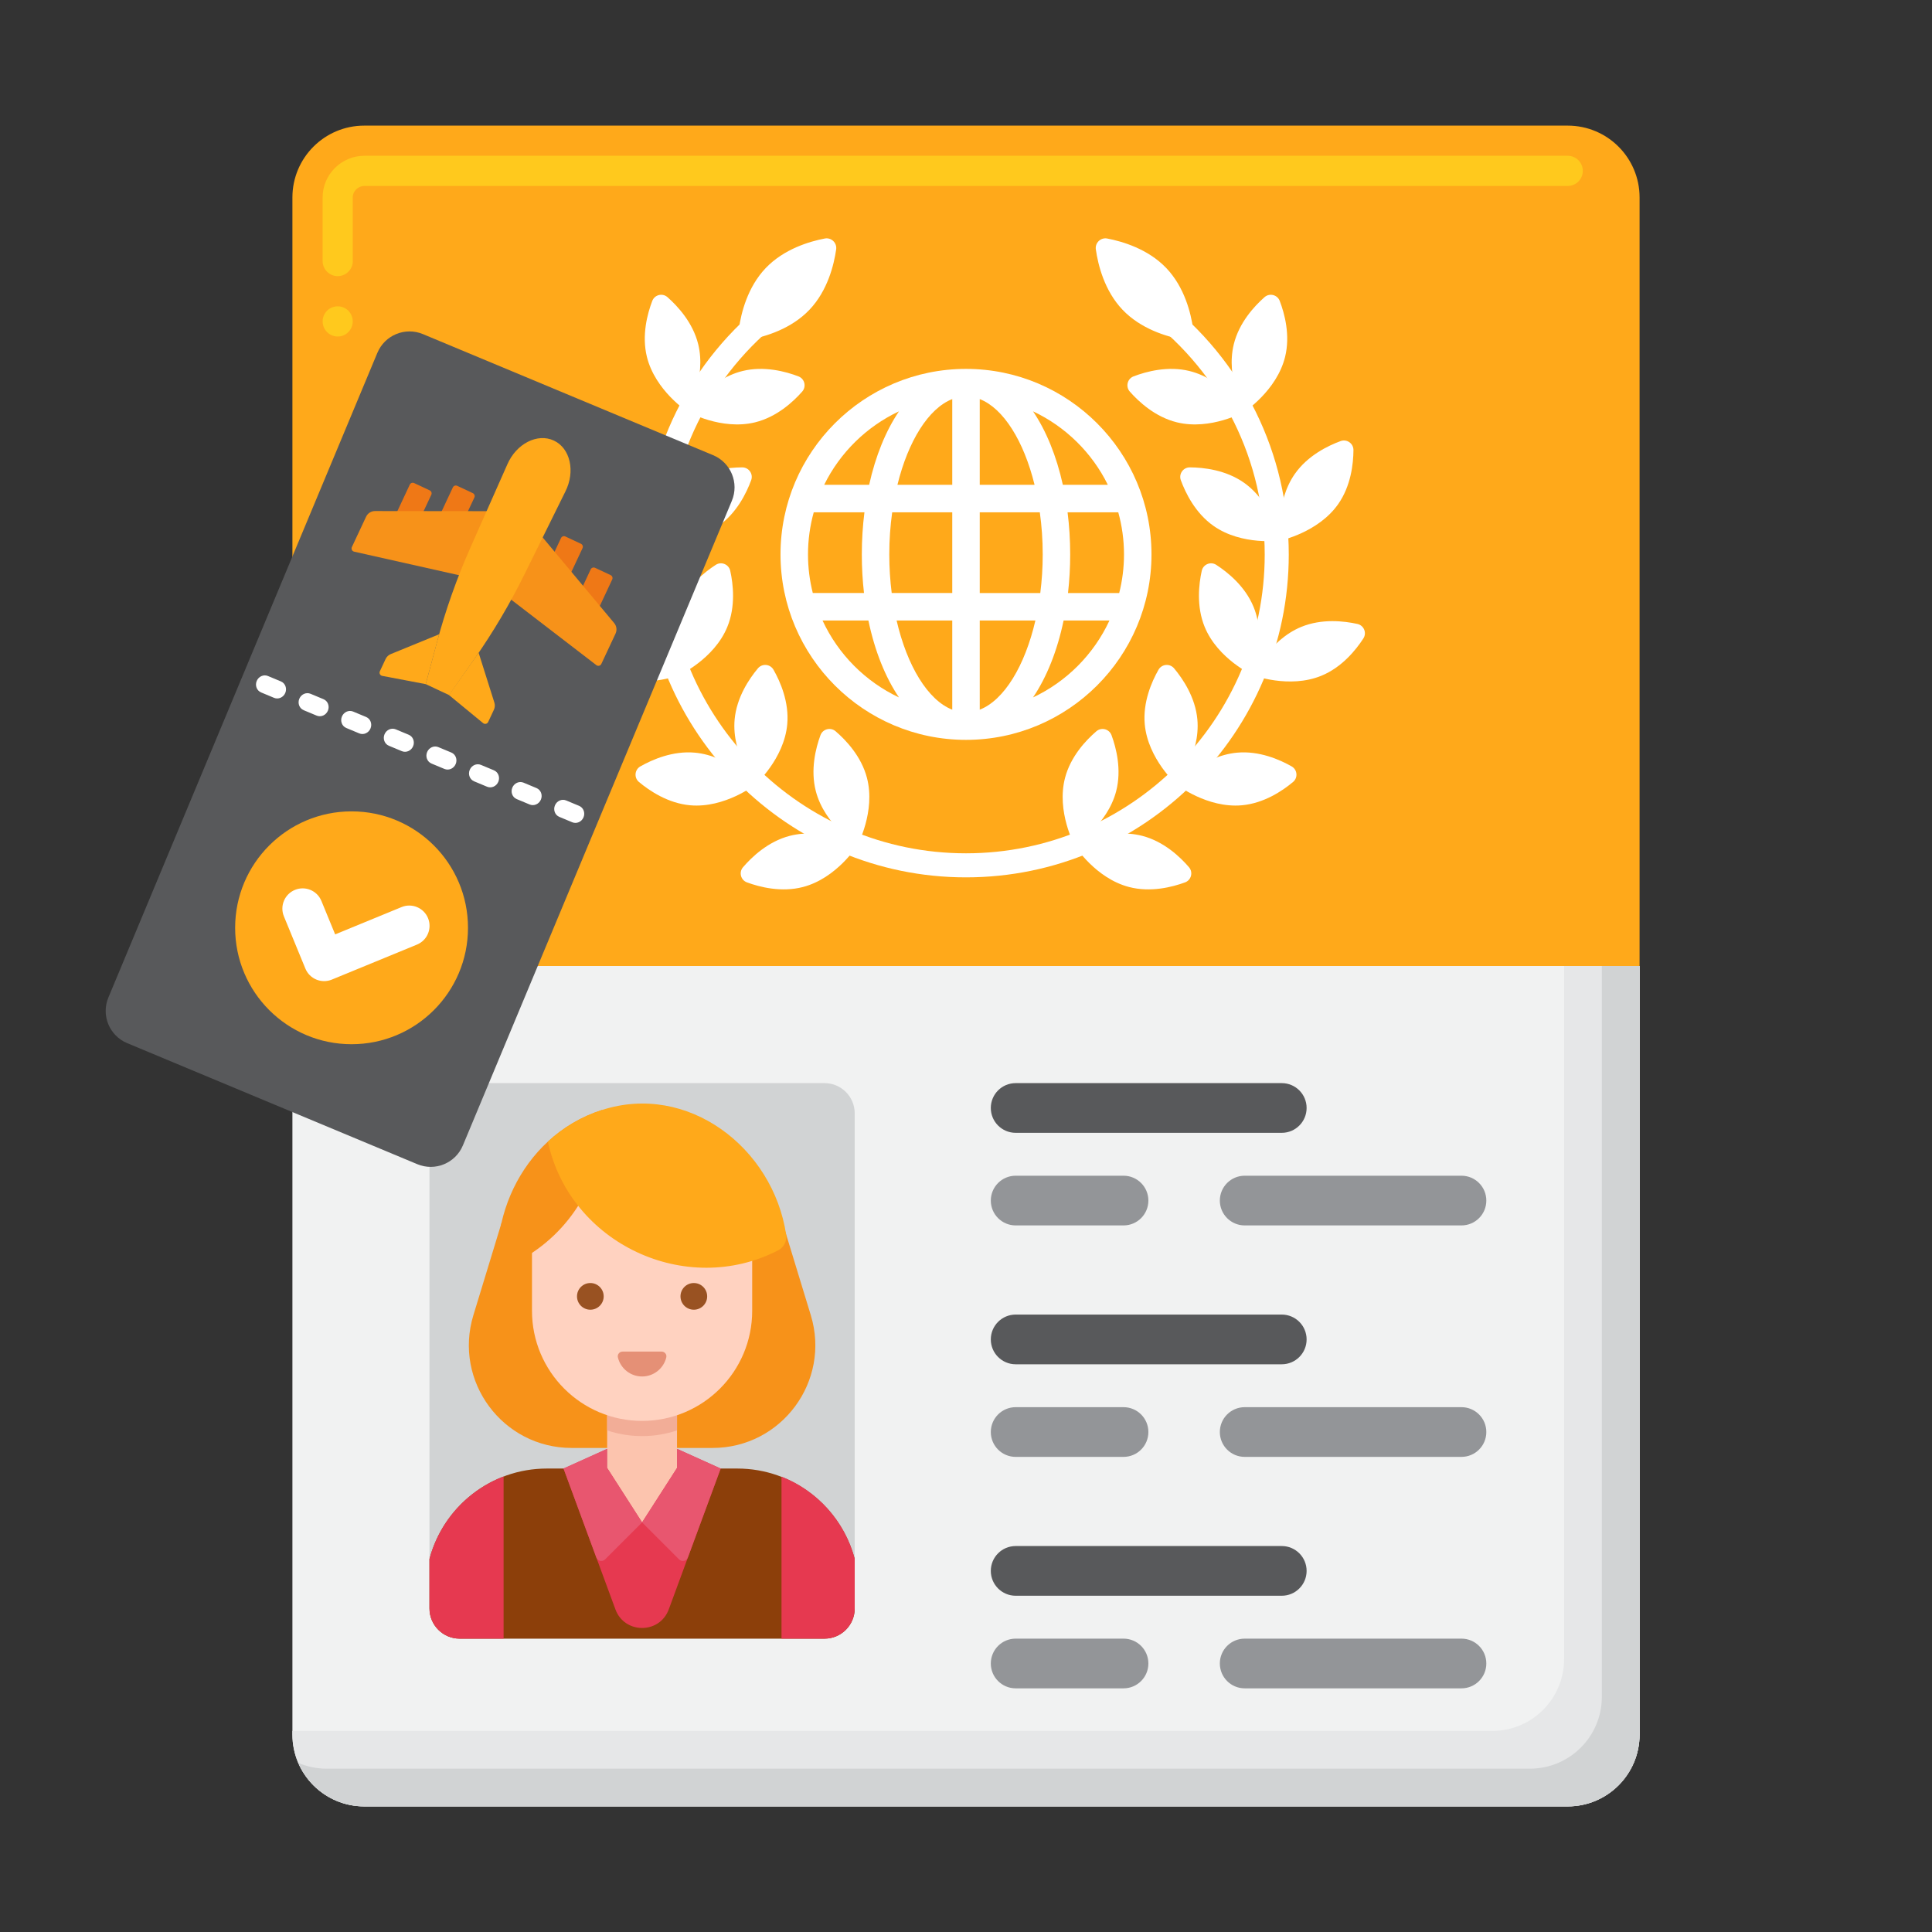 <svg id="Layer_1" height="512" viewBox="0 0 256 256" width="512" xmlns="http://www.w3.org/2000/svg"><rect x="0" y="0" width="256" height="256" fill="#333333" stroke="none"/><g><g><g><g><g><g><g><path d="m217.253 229.835v-101.835h-178.507v101.835c0 5.258 4.263 9.521 9.521 9.521h159.465c5.259 0 9.521-4.263 9.521-9.521z" fill="#f1f2f2"/></g></g><g><g><path d="m207.253 128v91.835c0 5.258-4.263 9.521-9.521 9.521h-158.986v.479c0 5.258 4.263 9.521 9.521 9.521h159.465c5.258 0 9.521-4.263 9.521-9.521v-101.835z" fill="#e6e7e8"/></g></g><g><g><path d="m212.253 128v96.835c0 5.258-4.263 9.521-9.521 9.521h-159.464c-1.333 0-2.601-.274-3.753-.768 1.456 3.392 4.827 5.768 8.753 5.768h159.465c5.258 0 9.521-4.263 9.521-9.521v-101.835z" fill="#d1d3d4"/></g></g><g><g><path d="m38.746 26.166v101.835h178.507v-101.834c0-5.258-4.263-9.521-9.521-9.521h-159.464c-5.259-.002-9.522 4.261-9.522 9.52z" fill="#ffa91a"/></g></g><g><path d="m44.75 44.59c-1.11 0-2-.9-2-2 0-1.11.89-2 2-2 1.1 0 1.99.89 1.99 2 0 1.1-.89 2-1.99 2zm0-8c-1.11 0-2-.9-2-2v-8.43c0-3.03 2.479-5.51 5.52-5.52h159.46c1.101 0 2 .9 2 2 0 1.11-.899 2-2 2h-159.46c-.84.01-1.52.69-1.529 1.52v8.41c.01.01.01.01.01.02-.001 1.1-.901 2-2.001 2z" fill="#ffc91d"/></g></g><g><g><g><g><g><path d="m148.874 155.789h-14.294c-1.819 0-3.293 1.474-3.293 3.293s1.474 3.293 3.293 3.293h14.294c1.819 0 3.293-1.474 3.293-3.293s-1.474-3.293-3.293-3.293z" fill="#939598"/></g></g></g><g><g><g><path d="m193.653 155.789h-28.725c-1.819 0-3.293 1.474-3.293 3.293s1.474 3.293 3.293 3.293h28.725c1.819 0 3.293-1.474 3.293-3.293s-1.474-3.293-3.293-3.293z" fill="#939598"/></g></g></g><g><g><g><path d="m169.84 143.519h-35.26c-1.819 0-3.293 1.474-3.293 3.293s1.474 3.293 3.293 3.293h35.26c1.819 0 3.293-1.474 3.293-3.293s-1.474-3.293-3.293-3.293z" fill="#58595b"/></g></g></g></g><g><g><g><path d="m148.874 186.458h-14.294c-1.819 0-3.293 1.474-3.293 3.293s1.474 3.293 3.293 3.293h14.294c1.819 0 3.293-1.474 3.293-3.293 0-1.818-1.474-3.293-3.293-3.293z" fill="#939598"/></g></g></g><g><g><g><path d="m193.653 186.458h-28.725c-1.819 0-3.293 1.474-3.293 3.293s1.474 3.293 3.293 3.293h28.725c1.819 0 3.293-1.474 3.293-3.293 0-1.818-1.474-3.293-3.293-3.293z" fill="#939598"/></g></g></g><g><g><g><path d="m169.84 174.188h-35.26c-1.819 0-3.293 1.474-3.293 3.293s1.474 3.293 3.293 3.293h35.26c1.819 0 3.293-1.474 3.293-3.293 0-1.818-1.474-3.293-3.293-3.293z" fill="#58595b"/></g></g></g><g><g><g><path d="m148.874 217.128h-14.294c-1.819 0-3.293 1.474-3.293 3.293s1.474 3.293 3.293 3.293h14.294c1.819 0 3.293-1.474 3.293-3.293s-1.474-3.293-3.293-3.293z" fill="#939598"/></g></g></g><g><g><g><path d="m193.653 217.128h-28.725c-1.819 0-3.293 1.474-3.293 3.293s1.474 3.293 3.293 3.293h28.725c1.819 0 3.293-1.474 3.293-3.293s-1.474-3.293-3.293-3.293z" fill="#939598"/></g></g></g><g><g><g><path d="m169.84 204.858h-35.26c-1.819 0-3.293 1.474-3.293 3.293s1.474 3.293 3.293 3.293h35.26c1.819 0 3.293-1.474 3.293-3.293s-1.474-3.293-3.293-3.293z" fill="#58595b"/></g></g></g></g></g><g><g><g><g><path d="m109.253 143.519h-48.344c-2.209 0-4 1.791-4 4v65.609c0 2.209 1.791 4 4 4h48.344c2.209 0 4-1.791 4-4v-65.609c0-2.21-1.791-4-4-4z" fill="#d1d3d4"/></g></g></g></g></g></g><g><g><g><g><g><g><g><path d="m113.253 213.128v-6.546c-1.823-6.899-8.089-11.993-15.561-11.993h-25.223c-7.471 0-13.737 5.093-15.56 11.991v6.548c0 2.209 1.791 4 4 4h48.344c2.209 0 4-1.791 4-4z" fill="#8c3f0a"/></g><g><g><g><g><g><path d="m94.414 191.861h-18.667c-9.146 0-15.69-8.838-13.022-17.586l3.74-12.261h37.231l3.74 12.261c2.668 8.748-3.876 17.586-13.022 17.586z" fill="#f79219"/></g><g><g><g><path d="m80.451 185.953v11.457c0 .886.254 1.754.733 2.5 1.822 2.839 5.971 2.839 7.792 0 .479-.746.733-1.614.733-2.5v-11.457z" fill="#fcc4ae"/></g></g></g><g><g><g><g><path d="m95.493 194.588-5.769-2.602v2.502l-4.644 7.237-4.644-7.237v-2.502l-5.765 2.602 6.876 18.663c1.21 3.285 5.856 3.285 7.067 0z" fill="#e63950"/></g></g><g><g><path d="m74.672 194.588 4.347 11.793c.177.48.791.614 1.153.253l4.908-4.909-4.644-7.237v-2.502z" fill="#e8566f"/></g></g><g><g><path d="m95.493 194.588-4.351 11.793c-.177.48-.791.614-1.153.253l-4.908-4.909 4.644-7.237v-2.502z" fill="#e8566f"/></g></g></g></g><g><g><g><g><path d="m80.451 189.536c1.455.487 3.01.754 4.629.754 1.619 0 3.174-.268 4.63-.754v-3.582h-9.258v3.582z" fill="#f2ad97"/></g></g></g><g><g><g><path d="m85.08 188.276c-8.057 0-14.589-6.532-14.589-14.589v-7.573c0-8.057 6.532-14.589 14.589-14.589 8.057 0 14.589 6.532 14.589 14.589v7.573c.001 8.057-6.531 14.589-14.589 14.589z" fill="#ffd2c0"/></g></g></g><g><g><g><g><path d="m79.992 171.775c0 .976-.791 1.768-1.768 1.768-.976 0-1.768-.791-1.768-1.768s.791-1.768 1.768-1.768c.977.001 1.768.792 1.768 1.768z" fill="#995222"/></g></g></g><g><g><g><path d="m93.704 171.775c0 .976-.791 1.768-1.768 1.768-.976 0-1.768-.791-1.768-1.768s.791-1.768 1.768-1.768c.977.001 1.768.792 1.768 1.768z" fill="#995222"/></g></g></g></g></g></g></g></g><g><g><g><g><g><g><path d="m79.85 148.609c.025 7.747-4.308 14.75-10.904 18.339-1.395.759-3.108-.333-2.969-1.916.474-5.375 2.863-10.295 6.618-13.761 2.029-1.879 4.456-3.328 7.194-4.199.04.509.061 1.019.061 1.537z" fill="#f79219"/></g></g></g><g><g><g><path d="m103.117 165.67c-12.23 6.314-27.605-.893-30.522-14.398 2.017-1.869 4.429-3.312 7.148-4.184 11.37-3.691 22.701 4.962 24.427 16.526.125.836-.302 1.669-1.053 2.056z" fill="#ffa91a"/></g></g></g></g></g></g></g><g><g><g><path d="m87.675 179.094c.401 0 .705.375.612.765-.345 1.451-1.65 2.531-3.207 2.531s-2.862-1.079-3.207-2.531c-.093-.39.211-.765.612-.765z" fill="#e59076"/></g></g></g></g></g></g></g></g><g><path d="m103.554 195.664v21.463h5.699c2.209 0 4-1.791 4-4v-6.604c-1.325-4.975-4.962-9.007-9.699-10.859z" fill="#e63950"/></g><g><path d="m56.909 206.545v6.583c0 2.209 1.791 4 4 4h5.82v-21.487c-4.796 1.829-8.483 5.887-9.82 10.904z" fill="#e63950"/></g></g><g><g><g><path d="m128 48.88c-13.552 0-24.578 11.026-24.578 24.578s11.026 24.578 24.578 24.578 24.578-11.026 24.578-24.578-11.026-24.578-24.578-24.578zm-20.936 24.578c0-1.931.268-3.799.76-5.576h6.718c-.225 1.787-.347 3.651-.347 5.576 0 1.761.1 3.473.289 5.12h-6.784c-.414-1.639-.636-3.354-.636-5.12zm10.771 0c0-1.923.136-3.792.385-5.576h7.959v10.696h-8.023c-.209-1.645-.321-3.361-.321-5.12zm11.986-20.577c3.152 1.231 5.844 5.574 7.265 11.361h-7.265zm-3.642 0v11.361h-7.265c1.421-5.788 4.113-10.13 7.265-11.361zm0 29.339v11.816c-3.234-1.263-5.984-5.802-7.374-11.816zm3.642 11.816v-11.816h7.374c-1.39 6.013-4.14 10.553-7.374 11.816zm0-15.458v-10.695h7.959c.249 1.783.385 3.653.385 5.576 0 1.759-.112 3.475-.322 5.12h-8.022zm11.638-10.695h6.717c.492 1.777.76 3.645.76 5.576 0 1.766-.222 3.481-.636 5.12h-6.784c.189-1.647.289-3.359.289-5.12.001-1.926-.121-3.789-.346-5.576zm5.334-3.642h-5.96c-.847-3.832-2.211-7.165-3.951-9.737 4.305 2.026 7.812 5.474 9.911 9.737zm-27.675-9.736c-1.74 2.572-3.103 5.905-3.951 9.737h-5.96c2.099-4.264 5.606-7.712 9.911-9.737zm-10.126 27.715h6.076c.838 4.024 2.242 7.519 4.05 10.192-4.457-2.097-8.056-5.72-10.126-10.192zm27.89 10.192c1.808-2.673 3.212-6.168 4.05-10.192h6.076c-2.07 4.472-5.669 8.095-10.126 10.192z" fill="#fff"/></g></g><g><g><g><g><g><g><g><g><g><g><g><path d="m108.103 104.841c1.163 4.464 5.493 7.2 5.493 7.2s2.445-4.501 1.282-8.965c-.743-2.853-2.781-5-4.154-6.179-.669-.574-1.705-.304-2.009.524-.624 1.698-1.355 4.567-.612 7.42z" fill="#fff"/></g></g></g></g><g><g><g><g><path d="m106.397 117.533c4.464-1.163 7.2-5.493 7.2-5.493s-4.501-2.445-8.965-1.282c-2.853.743-5 2.781-6.179 4.154-.574.669-.304 1.705.524 2.009 1.698.625 4.567 1.356 7.42.612z" fill="#fff"/></g></g></g></g></g><g><g><g><g><g><path d="m97.342 95.336c-.416 4.594 2.733 8.633 2.733 8.633s3.824-3.408 4.24-8.002c.266-2.936-.925-5.646-1.819-7.22-.436-.767-1.502-.863-2.068-.187-1.162 1.388-2.82 3.84-3.086 6.776z" fill="#fff"/></g></g></g></g><g><g><g><g><path d="m91.442 106.703c4.594.416 8.633-2.733 8.633-2.733s-3.408-3.824-8.002-4.24c-2.936-.266-5.646.925-7.22 1.819-.767.436-.863 1.502-.187 2.068 1.387 1.162 3.84 2.82 6.776 3.086z" fill="#fff"/></g></g></g></g></g><g><g><g><g><g><path d="m89.897 80.413c-1.749 4.268.072 9.056.072 9.056s4.657-2.133 6.406-6.401c1.118-2.728.777-5.669.386-7.435-.191-.861-1.181-1.267-1.921-.787-1.519.983-3.825 2.839-4.943 5.567z" fill="#fff"/></g></g></g></g><g><g><g><g><path d="m80.914 89.541c4.268 1.749 9.056-.072 9.056-.072s-2.132-4.657-6.401-6.406c-2.728-1.118-5.669-.777-7.435-.386-.861.191-1.267 1.181-.787 1.921.983 1.519 2.838 3.825 5.567 4.943z" fill="#fff"/></g></g></g></g></g><g><g><g><g><g><path d="m91.175 63.956c-3.773 2.653-4.819 7.667-4.819 7.667s5.072.713 8.846-1.94c2.412-1.696 3.709-4.356 4.332-6.055.303-.828-.313-1.704-1.194-1.699-1.811.01-4.754.331-7.165 2.027z" fill="#fff"/></g></g></g></g><g><g><g><g><path d="m78.688 66.804c2.653 3.773 7.667 4.819 7.667 4.819s.713-5.072-1.94-8.846c-1.696-2.412-4.356-3.709-6.056-4.332-.828-.303-1.704.312-1.699 1.194.012 1.81.333 4.753 2.028 7.165z" fill="#fff"/></g></g></g></g></g><g><g><g><g><g><path d="m98.387 49.161c-4.479 1.103-7.272 5.396-7.272 5.396s4.468 2.505 8.947 1.402c2.863-.705 5.037-2.714 6.233-4.071.583-.662.327-1.701-.497-2.016-1.69-.647-4.549-1.416-7.411-.711z" fill="#fff"/></g></g></g></g><g><g><g><g><path d="m85.718 47.285c1.103 4.479 5.396 7.272 5.396 7.272s2.505-4.468 1.402-8.947c-.705-2.863-2.714-5.037-4.071-6.234-.662-.583-1.701-.327-2.016.497-.647 1.691-1.416 4.549-.711 7.412z" fill="#fff"/></g></g></g></g></g><g><g><g><g><path d="m101.456 35.525c-2.424 2.542-3.258 5.988-3.545 8.007-.123.87.646 1.603 1.509 1.439 2.004-.382 5.407-1.378 7.831-3.92s3.258-5.988 3.545-8.007c.124-.87-.646-1.603-1.509-1.439-2.004.382-5.407 1.378-7.831 3.92z" fill="#fff"/></g></g></g></g></g><g><g><path d="m103.166 39.218c-.071-.01-.141-.014-.211-.014-.349 0-.685.114-.967.329-10.65 8.171-16.757 20.547-16.757 33.953 0 23.583 19.185 42.769 42.768 42.769 23.583-.001 42.769-19.187 42.769-42.769 0-13.406-6.108-25.781-16.757-33.953-.338-.259-.758-.37-1.178-.315-.422.055-.798.272-1.057.61-.535.697-.403 1.699.295 2.234 9.858 7.563 15.51 19.016 15.51 31.424 0 21.826-17.756 39.582-39.583 39.582-21.825 0-39.581-17.756-39.581-39.582 0-12.407 5.653-23.861 15.51-31.424.338-.26.554-.635.61-1.056.055-.422-.057-.84-.316-1.178-.257-.338-.632-.555-1.055-.61z" fill="#fff"/></g><g><g><g><g><g><path d="m147.897 104.841c-1.163 4.464-5.493 7.2-5.493 7.2s-2.445-4.501-1.282-8.965c.743-2.853 2.781-5 4.154-6.179.669-.574 1.705-.304 2.009.524.624 1.698 1.355 4.567.612 7.42z" fill="#fff"/></g></g></g></g><g><g><g><g><path d="m149.603 117.533c-4.464-1.163-7.2-5.493-7.2-5.493s4.501-2.445 8.965-1.282c2.853.743 5 2.781 6.179 4.154.574.669.304 1.705-.523 2.009-1.699.625-4.568 1.356-7.421.612z" fill="#fff"/></g></g></g></g></g><g><g><g><g><g><path d="m158.658 95.336c.416 4.594-2.733 8.633-2.733 8.633s-3.824-3.408-4.24-8.002c-.266-2.936.925-5.646 1.819-7.22.436-.767 1.502-.863 2.068-.187 1.162 1.388 2.82 3.84 3.086 6.776z" fill="#fff"/></g></g></g></g><g><g><g><g><path d="m164.558 106.703c-4.594.416-8.633-2.733-8.633-2.733s3.408-3.824 8.002-4.24c2.936-.266 5.646.925 7.22 1.819.767.436.863 1.502.187 2.068-1.387 1.162-3.839 2.82-6.776 3.086z" fill="#fff"/></g></g></g></g></g><g><g><g><g><g><path d="m166.103 80.413c1.749 4.268-.072 9.056-.072 9.056s-4.657-2.133-6.406-6.401c-1.118-2.728-.777-5.669-.386-7.435.191-.861 1.181-1.267 1.921-.787 1.519.983 3.825 2.839 4.943 5.567z" fill="#fff"/></g></g></g></g><g><g><g><g><path d="m175.086 89.541c-4.268 1.749-9.056-.072-9.056-.072s2.132-4.657 6.401-6.406c2.728-1.118 5.669-.777 7.435-.386.861.191 1.267 1.181.787 1.921-.983 1.519-2.838 3.825-5.567 4.943z" fill="#fff"/></g></g></g></g></g><g><g><g><g><g><path d="m164.825 63.956c3.773 2.653 4.819 7.667 4.819 7.667s-5.072.713-8.846-1.94c-2.412-1.696-3.709-4.356-4.332-6.055-.303-.828.312-1.704 1.194-1.699 1.811.01 4.753.331 7.165 2.027z" fill="#fff"/></g></g></g></g><g><g><g><g><path d="m177.312 66.804c-2.653 3.773-7.667 4.819-7.667 4.819s-.713-5.072 1.94-8.846c1.696-2.412 4.356-3.709 6.056-4.332.828-.303 1.704.312 1.699 1.194-.012 1.81-.333 4.753-2.028 7.165z" fill="#fff"/></g></g></g></g></g><g><g><g><g><g><path d="m157.613 49.161c4.479 1.103 7.272 5.396 7.272 5.396s-4.468 2.505-8.947 1.402c-2.863-.705-5.037-2.714-6.233-4.071-.583-.662-.327-1.701.497-2.016 1.69-.647 4.549-1.416 7.411-.711z" fill="#fff"/></g></g></g></g><g><g><g><g><path d="m170.282 47.285c-1.103 4.479-5.396 7.272-5.396 7.272s-2.505-4.468-1.402-8.947c.705-2.863 2.714-5.037 4.071-6.234.662-.583 1.701-.327 2.016.497.647 1.691 1.416 4.549.711 7.412z" fill="#fff"/></g></g></g></g></g><g><g><g><g><path d="m154.544 35.525c2.424 2.542 3.258 5.988 3.545 8.007.123.87-.646 1.603-1.509 1.439-2.004-.382-5.407-1.378-7.831-3.92s-3.258-5.988-3.545-8.007c-.124-.87.646-1.603 1.509-1.439 2.004.382 5.407 1.378 7.831 3.92z" fill="#fff"/></g></g></g></g></g></g></g></g></g></g></g><g><g><g><g><path d="m96.975 66.356-35.641 85.42c-.982 2.354-3.687 3.467-6.042 2.484l-38.447-16.042c-2.354-.982-3.467-3.687-2.484-6.042l35.641-85.42c.982-2.354 3.687-3.467 6.042-2.484l38.446 16.042c2.355.982 3.467 3.687 2.485 6.042z" fill="#58595b"/></g></g><g><g><path d="m35.503 89.574 1.722.718c.57.238.83.918.579 1.519s-.917.895-1.487.657l-1.722-.718c-.571-.238-.83-.918-.579-1.519.251-.6.916-.895 1.487-.657zm4.158 3.013c-.251.601.008 1.281.579 1.519l1.722.718c.571.238 1.236-.056 1.487-.657s-.008-1.281-.579-1.519l-1.722-.718c-.57-.238-1.236.056-1.487.657zm5.645 2.356c-.251.601.008 1.281.579 1.519l1.722.718c.57.238 1.236-.056 1.487-.657s-.008-1.281-.579-1.519l-1.722-.718c-.57-.239-1.236.056-1.487.657zm5.645 2.355c-.251.601.008 1.281.579 1.519l1.722.718c.571.238 1.236-.056 1.487-.657s-.008-1.281-.579-1.519l-1.722-.718c-.57-.238-1.236.056-1.487.657zm5.645 2.356c-.251.601.008 1.281.579 1.519l1.722.718c.571.238 1.236-.056 1.487-.657s-.008-1.281-.579-1.519l-1.722-.718c-.57-.239-1.236.055-1.487.657zm5.646 2.355c-.251.601.008 1.281.579 1.519l1.722.718c.57.238 1.236-.056 1.487-.657s-.008-1.281-.579-1.519l-1.722-.718c-.571-.239-1.237.056-1.487.657zm5.645 2.355c-.251.601.008 1.281.579 1.519l1.722.718c.571.238 1.236-.056 1.487-.657s-.008-1.281-.579-1.519l-1.722-.718c-.571-.238-1.236.056-1.487.657zm5.645 2.356c-.251.601.008 1.281.579 1.519l1.722.718c.57.238 1.236-.056 1.487-.657s-.008-1.281-.579-1.519l-1.722-.718c-.571-.239-1.236.056-1.487.657z" fill="#fff"/></g></g><g><g><g><path d="m55.446 69.195-2.853-1.336 1.705-3.64c.102-.217.361-.311.578-.209l2.066.968c.217.102.311.361.209.578z" fill="#ef7816"/></g></g><g><g><path d="m61.154 69.56-2.853-1.336 1.705-3.64c.102-.217.361-.311.578-.209l2.066.968c.217.102.311.361.209.578z" fill="#ef7816"/></g></g><g><g><path d="m76.564 79.088 2.853 1.336 1.705-3.64c.102-.217.008-.476-.209-.578l-2.066-.968c-.217-.102-.476-.008-.578.209z" fill="#ef7816"/></g></g><g><g><path d="m72.631 74.936 2.853 1.336 1.705-3.64c.102-.217.008-.476-.209-.578l-2.066-.968c-.217-.102-.476-.008-.578.209z" fill="#ef7816"/></g></g><g><g><path d="m48.509 68.467-1.884 4.022c-.118.252.027.547.298.608l14.452 3.245 4.032-8.608-15.716-.018c-.506 0-.967.293-1.182.751z" fill="#f79219"/></g></g><g><g><path d="m81.564 83.952-1.884 4.022c-.118.252-.438.329-.658.16l-11.744-9.026 4.032-8.608 10.074 12.063c.324.389.394.93.18 1.389z" fill="#f79219"/></g></g><g><g><path d="m57.877 85.177-1.465 5.474 3.099 1.452 3.35-4.789c2.485-3.553 4.697-7.289 6.617-11.177l5.436-11.007c1.345-2.67.654-5.733-1.524-6.753-2.177-1.02-4.973.41-6.164 3.152l-4.901 11.051c-1.808 4.077-3.295 8.289-4.448 12.597z" fill="#ffa91a"/></g></g><g><g><path d="m51.78 86.669 6.408-2.624-1.776 6.607-5.766-1.095c-.279-.053-.433-.354-.312-.611l.76-1.623c.138-.297.383-.53.686-.654z" fill="#ffa91a"/></g></g><g><g><path d="m65.507 93.099-2.086-6.603-3.939 5.594 4.532 3.729c.219.18.549.106.67-.151l.76-1.623c.139-.296.161-.634.063-.946z" fill="#ffa91a"/></g></g></g></g><g><g><g><g><g><circle cx="46.584" cy="122.937" fill="#ffa91a" r="15.427"/></g></g></g></g><g><g><g><g><g><path d="m41.913 129.796c-.635-.265-1.168-.771-1.45-1.457l-2.845-6.919c-.564-1.372.091-2.941 1.463-3.506 1.372-.564 2.941.091 3.506 1.463l1.823 4.435 8.8-3.619c1.372-.564 2.941.091 3.506 1.463.564 1.372-.091 2.941-1.463 3.506l-11.284 4.64c-.686.281-1.421.259-2.056-.006z" fill="#fff"/></g></g></g></g></g></g></g></g></svg>